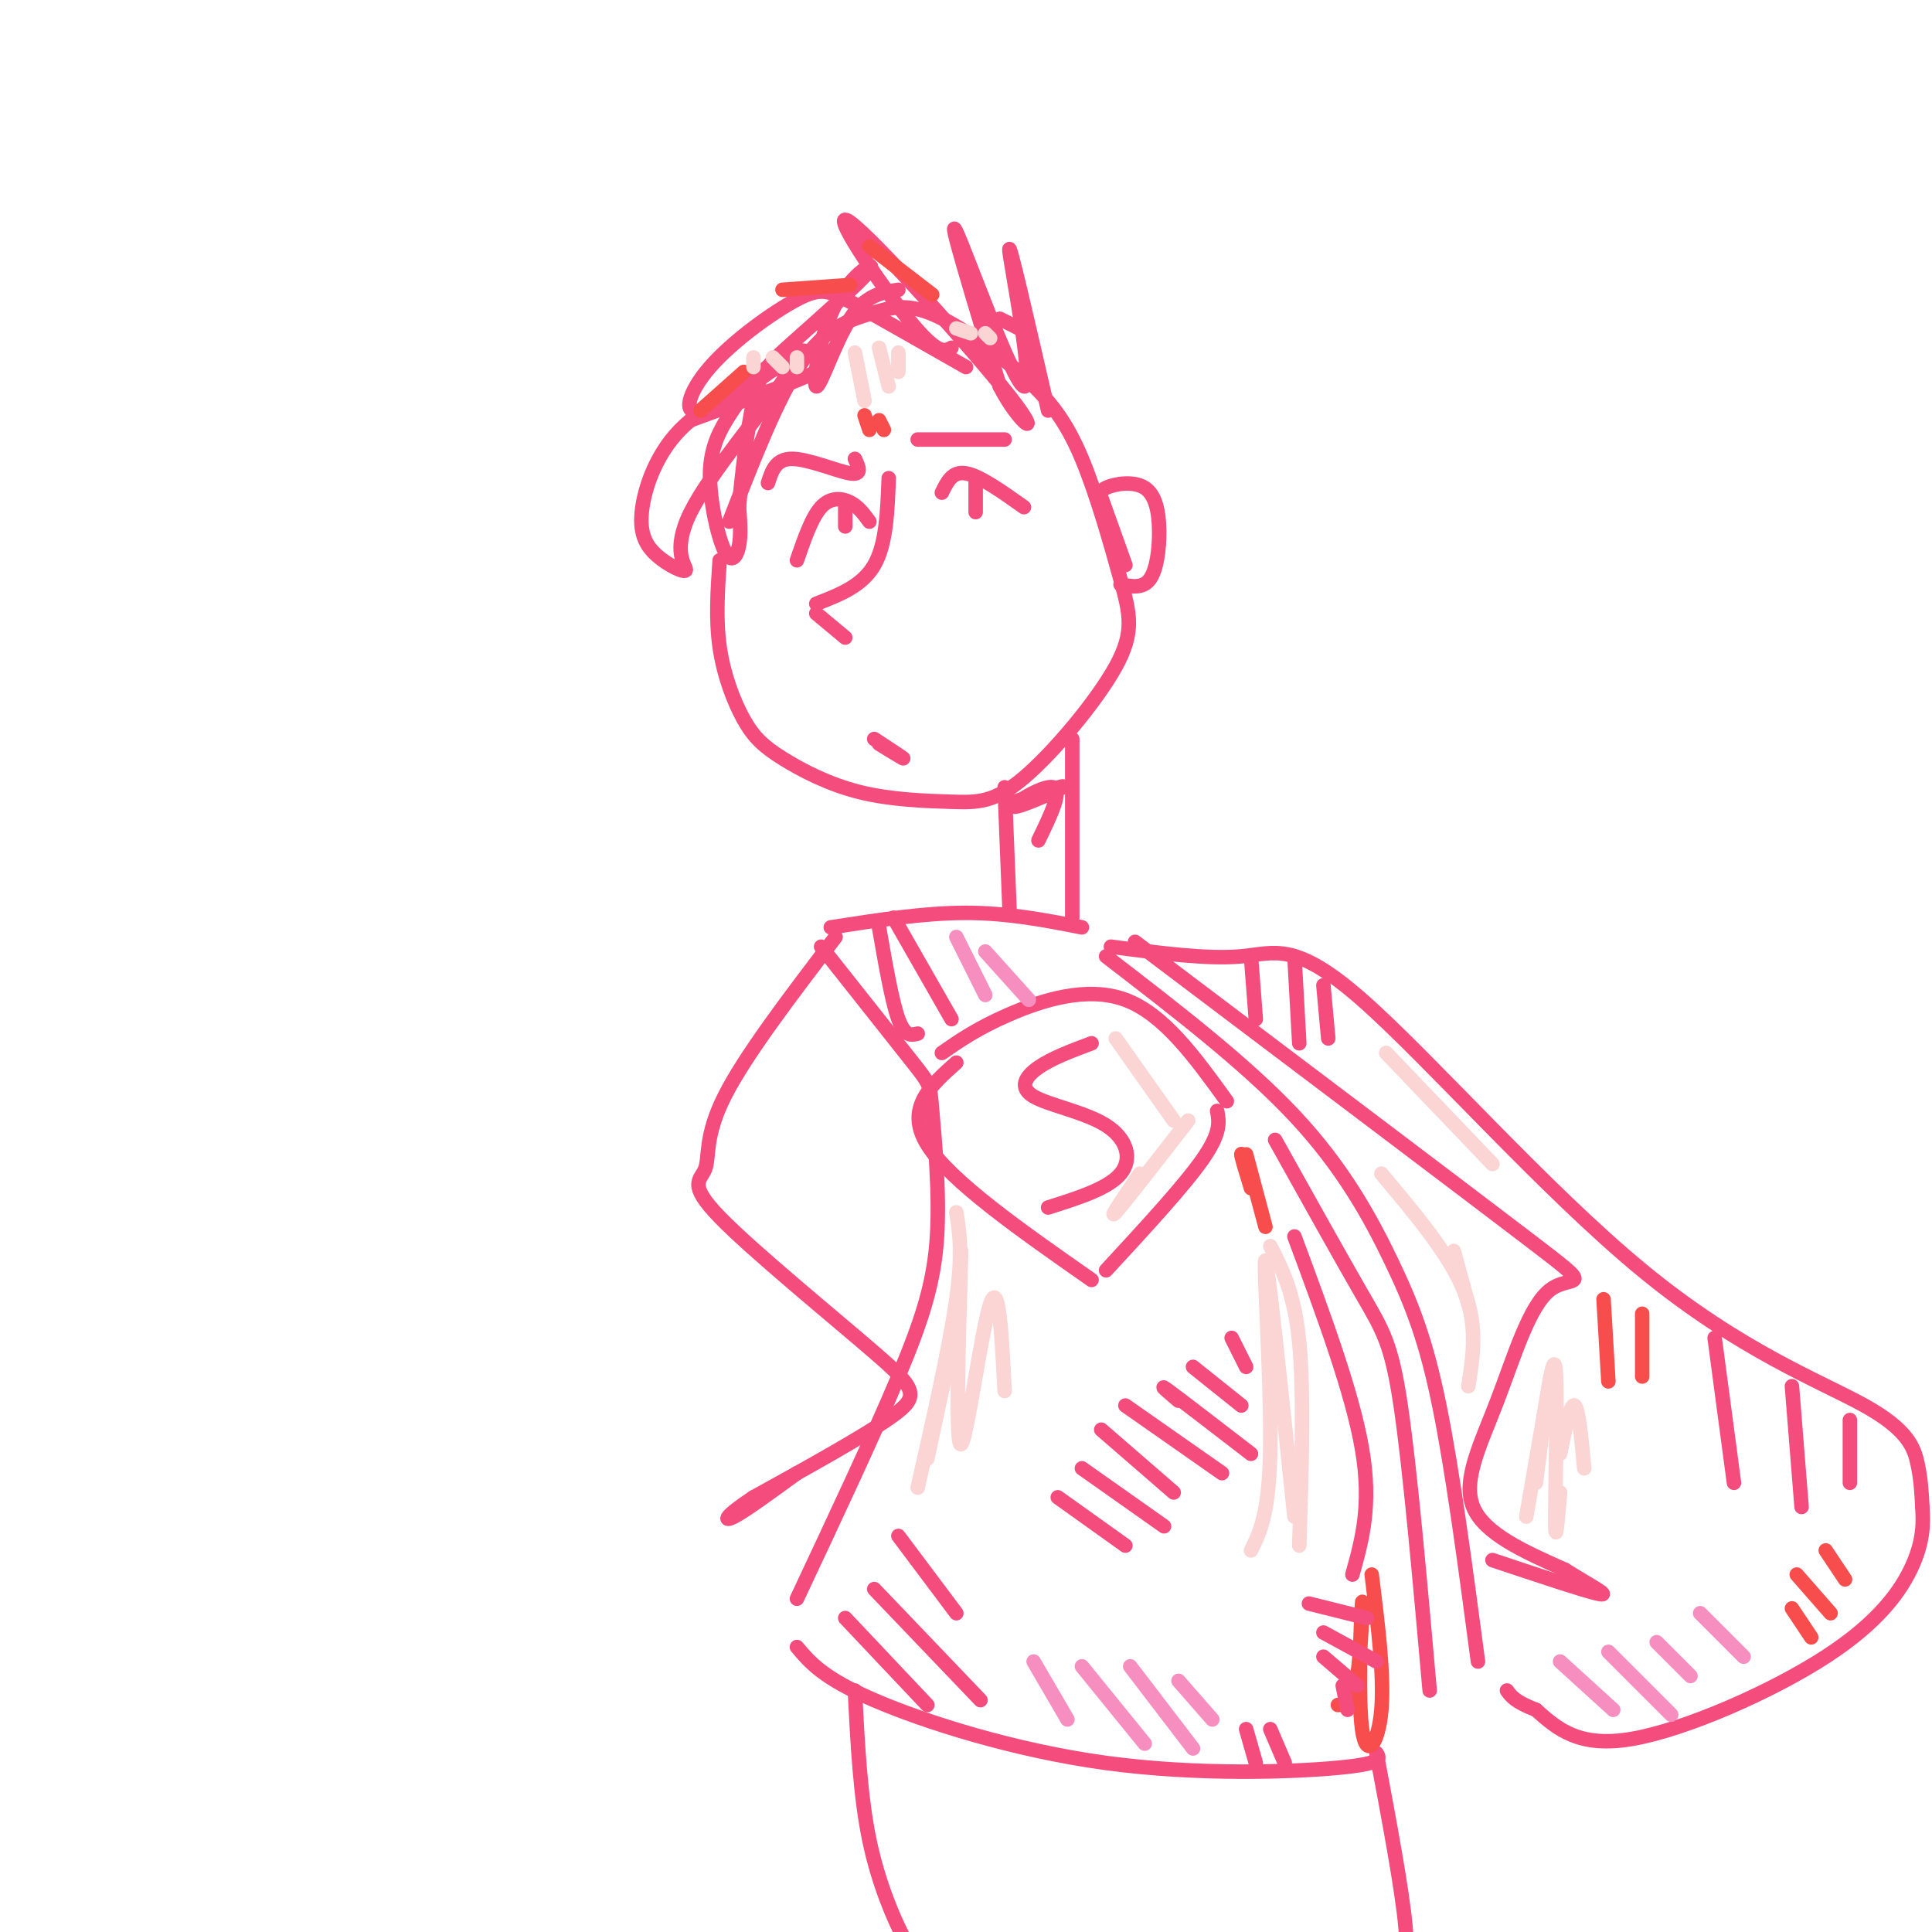 <svg viewBox='0 0 400 400' version='1.1' xmlns='http://www.w3.org/2000/svg' xmlns:xlink='http://www.w3.org/1999/xlink'><g fill='none' stroke='#F44C7D' stroke-width='3' stroke-linecap='round' stroke-linejoin='round'><path d='M149,116c-0.418,6.099 -0.836,12.198 0,18c0.836,5.802 2.927,11.307 5,15c2.073,3.693 4.130,5.574 8,8c3.870,2.426 9.553,5.397 16,7c6.447,1.603 13.656,1.838 19,2c5.344,0.162 8.822,0.249 15,-5c6.178,-5.249 15.055,-15.836 19,-23c3.945,-7.164 2.957,-10.907 1,-18c-1.957,-7.093 -4.883,-17.538 -8,-25c-3.117,-7.462 -6.424,-11.941 -12,-17c-5.576,-5.059 -13.423,-10.696 -19,-13c-5.577,-2.304 -8.886,-1.274 -13,0c-4.114,1.274 -9.033,2.793 -14,10c-4.967,7.207 -9.984,20.104 -15,33'/><path d='M172,192c9.667,-1.500 19.333,-3.000 28,-3c8.667,0.000 16.333,1.500 24,3'/><path d='M229,198c14.470,11.131 28.940,22.262 39,33c10.060,10.738 15.708,21.083 20,30c4.292,8.917 7.226,16.405 10,30c2.774,13.595 5.387,33.298 8,53'/><path d='M170,196c7.638,9.641 15.276,19.282 19,24c3.724,4.718 3.534,4.512 4,10c0.466,5.488 1.587,16.670 1,26c-0.587,9.330 -2.882,16.809 -8,29c-5.118,12.191 -13.059,29.096 -21,46'/><path d='M165,341c2.714,3.226 5.429,6.452 16,11c10.571,4.548 29.000,10.417 48,13c19.000,2.583 38.571,1.881 48,1c9.429,-0.881 8.714,-1.940 8,-3'/><path d='M195,218c3.711,-2.578 7.422,-5.156 14,-8c6.578,-2.844 16.022,-5.956 24,-3c7.978,2.956 14.489,11.978 21,21'/><path d='M198,220c-5.333,4.750 -10.667,9.500 -6,17c4.667,7.500 19.333,17.750 34,28'/><path d='M252,230c0.417,2.250 0.833,4.500 -3,10c-3.833,5.500 -11.917,14.250 -20,23'/><path d='M226,216c-4.129,1.547 -8.258,3.094 -11,5c-2.742,1.906 -4.096,4.171 -1,6c3.096,1.829 10.641,3.223 15,6c4.359,2.777 5.531,6.936 3,10c-2.531,3.064 -8.766,5.032 -15,7'/><path d='M173,194c-9.416,12.345 -18.832,24.691 -23,33c-4.168,8.309 -3.089,12.583 -4,15c-0.911,2.417 -3.811,2.978 3,10c6.811,7.022 23.334,20.506 32,28c8.666,7.494 9.476,8.998 4,13c-5.476,4.002 -17.238,10.501 -29,17'/><path d='M156,310c-5.978,3.933 -6.422,5.267 -4,4c2.422,-1.267 7.711,-5.133 13,-9'/><path d='M235,195c33.941,25.614 67.882,51.228 82,62c14.118,10.772 8.413,6.702 4,10c-4.413,3.298 -7.534,13.965 -11,23c-3.466,9.035 -7.276,16.439 -5,22c2.276,5.561 10.638,9.281 19,13'/><path d='M324,325c5.489,3.444 9.711,5.556 7,5c-2.711,-0.556 -12.356,-3.778 -22,-7'/><path d='M177,350c0.548,10.929 1.095,21.857 3,31c1.905,9.143 5.167,16.500 7,20c1.833,3.500 2.238,3.143 -2,3c-4.238,-0.143 -13.119,-0.071 -22,0'/><path d='M285,363c2.667,14.200 5.333,28.400 6,36c0.667,7.600 -0.667,8.600 5,10c5.667,1.400 18.333,3.200 31,5'/><path d='M165,116c1.533,-4.444 3.067,-8.889 5,-11c1.933,-2.111 4.267,-1.889 6,-1c1.733,0.889 2.867,2.444 4,4'/><path d='M175,105c0.000,0.000 0.000,4.000 0,4'/><path d='M212,105c-4.583,-3.250 -9.167,-6.500 -12,-7c-2.833,-0.500 -3.917,1.750 -5,4'/><path d='M202,100c0.000,2.833 0.000,5.667 0,6c0.000,0.333 0.000,-1.833 0,-4'/><path d='M184,99c-0.250,6.833 -0.500,13.667 -3,18c-2.500,4.333 -7.250,6.167 -12,8'/><path d='M169,127c0.000,0.000 6.000,5.000 6,5'/><path d='M181,153c2.917,1.917 5.833,3.833 6,4c0.167,0.167 -2.417,-1.417 -5,-3'/><path d='M208,91c0.000,0.000 -18.000,0.000 -18,0'/><path d='M159,100c0.800,-2.511 1.600,-5.022 5,-5c3.400,0.022 9.400,2.578 12,3c2.600,0.422 1.800,-1.289 1,-3'/><path d='M217,85c-4.190,-18.256 -8.381,-36.512 -8,-33c0.381,3.512 5.333,28.792 3,28c-2.333,-0.792 -11.952,-27.655 -14,-32c-2.048,-4.345 3.476,13.827 9,32'/><path d='M207,80c4.008,7.885 9.528,11.598 2,2c-7.528,-9.598 -28.104,-32.507 -33,-36c-4.896,-3.493 5.887,12.431 12,20c6.113,7.569 7.557,6.785 9,6'/><path d='M200,76c-8.858,-5.053 -17.716,-10.107 -23,-13c-5.284,-2.893 -6.993,-3.627 -12,-1c-5.007,2.627 -13.312,8.613 -18,14c-4.688,5.387 -5.759,10.176 -2,9c3.759,-1.176 12.348,-8.315 17,-11c4.652,-2.685 5.368,-0.915 7,0c1.632,0.915 4.181,0.976 0,3c-4.181,2.024 -15.090,6.012 -26,10'/><path d='M143,87c-6.353,5.087 -9.236,12.806 -10,18c-0.764,5.194 0.590,7.864 3,10c2.410,2.136 5.875,3.740 6,3c0.125,-0.740 -3.090,-3.823 1,-12c4.090,-8.177 15.486,-21.449 19,-27c3.514,-5.551 -0.855,-3.381 -4,-1c-3.145,2.381 -5.066,4.972 -7,8c-1.934,3.028 -3.879,6.492 -4,12c-0.121,5.508 1.583,13.060 3,16c1.417,2.940 2.548,1.269 3,-1c0.452,-2.269 0.226,-5.134 0,-8'/><path d='M153,105c0.478,-5.743 1.675,-16.100 3,-22c1.325,-5.900 2.780,-7.342 8,-12c5.220,-4.658 14.205,-12.533 16,-15c1.795,-2.467 -3.601,0.473 -7,7c-3.399,6.527 -4.800,16.642 -4,17c0.800,0.358 3.800,-9.041 7,-14c3.200,-4.959 6.600,-5.480 10,-6'/><path d='M207,66c0.000,0.000 6.000,3.000 6,3'/><path d='M228,104c-0.386,-1.073 -0.772,-2.147 1,-3c1.772,-0.853 5.702,-1.486 8,0c2.298,1.486 2.965,5.093 3,9c0.035,3.907 -0.561,8.116 -2,10c-1.439,1.884 -3.719,1.442 -6,1'/><path d='M230,196c9.990,1.320 19.979,2.639 27,2c7.021,-0.639 11.072,-3.238 25,9c13.928,12.238 37.733,39.311 58,56c20.267,16.689 36.995,22.993 46,28c9.005,5.007 10.287,8.716 11,12c0.713,3.284 0.856,6.142 1,9'/><path d='M398,312c0.219,3.249 0.265,6.871 -2,12c-2.265,5.129 -6.841,11.766 -18,19c-11.159,7.234 -28.903,15.067 -40,17c-11.097,1.933 -15.549,-2.033 -20,-6'/><path d='M318,354c-4.333,-1.667 -5.167,-2.833 -6,-4'/><path d='M259,198c0.000,0.000 1.000,13.000 1,13'/><path d='M268,198c0.000,0.000 1.000,18.000 1,18'/><path d='M274,204c0.000,0.000 1.000,11.000 1,11'/><path d='M355,277c0.000,0.000 4.000,30.000 4,30'/><path d='M371,287c0.000,0.000 2.000,25.000 2,25'/><path d='M383,294c0.000,0.000 0.000,13.000 0,13'/><path d='M175,335c0.000,0.000 17.000,18.000 17,18'/><path d='M181,329c0.000,0.000 22.000,23.000 22,23'/><path d='M186,318c0.000,0.000 12.000,16.000 12,16'/><path d='M264,236c6.844,12.267 13.689,24.533 18,32c4.311,7.467 6.089,10.133 8,23c1.911,12.867 3.956,35.933 6,59'/><path d='M268,256c6.000,16.167 12.000,32.333 14,44c2.000,11.667 0.000,18.833 -2,26'/><path d='M182,192c1.333,7.667 2.667,15.333 4,19c1.333,3.667 2.667,3.333 4,3'/><path d='M185,190c0.000,0.000 12.000,21.000 12,21'/></g>
<g fill='none' stroke='#F68FBF' stroke-width='3' stroke-linecap='round' stroke-linejoin='round'><path d='M214,344c0.000,0.000 7.000,12.000 7,12'/><path d='M224,345c0.000,0.000 13.000,16.000 13,16'/><path d='M234,345c0.000,0.000 13.000,17.000 13,17'/><path d='M244,348c0.000,0.000 7.000,8.000 7,8'/><path d='M323,344c0.000,0.000 11.000,10.000 11,10'/><path d='M333,342c0.000,0.000 13.000,13.000 13,13'/><path d='M343,340c0.000,0.000 7.000,7.000 7,7'/><path d='M352,334c0.000,0.000 9.000,9.000 9,9'/><path d='M198,194c0.000,0.000 6.000,12.000 6,12'/><path d='M204,197c0.000,0.000 9.000,10.000 9,10'/></g>
<g fill='none' stroke='#FBD4D4' stroke-width='3' stroke-linecap='round' stroke-linejoin='round'><path d='M263,258c2.500,4.833 5.000,9.667 6,20c1.000,10.333 0.500,26.167 0,42'/><path d='M268,314c-2.733,-26.111 -5.467,-52.222 -6,-53c-0.533,-0.778 1.133,23.778 1,38c-0.133,14.222 -2.067,18.111 -4,22'/><path d='M321,285c0.000,0.000 -5.000,29.000 -5,29'/><path d='M318,307c1.711,-13.689 3.422,-27.378 4,-24c0.578,3.378 0.022,23.822 0,31c-0.022,7.178 0.489,1.089 1,-5'/><path d='M323,301c1.083,-5.250 2.167,-10.500 3,-10c0.833,0.500 1.417,6.750 2,13'/><path d='M287,218c0.000,0.000 22.000,23.000 22,23'/><path d='M177,73c0.000,0.000 2.000,10.000 2,10'/><path d='M182,72c0.000,0.000 2.000,8.000 2,8'/><path d='M186,73c0.000,0.000 0.000,4.000 0,4'/><path d='M198,251c0.667,4.250 1.333,8.500 0,18c-1.333,9.500 -4.667,24.250 -8,39'/><path d='M192,302c0.000,0.000 6.000,-28.000 6,-28'/><path d='M199,259c-0.600,20.511 -1.200,41.022 0,40c1.200,-1.022 4.200,-23.578 6,-29c1.800,-5.422 2.400,6.289 3,18'/><path d='M246,232c-6.667,8.583 -13.333,17.167 -15,19c-1.667,1.833 1.667,-3.083 5,-8'/><path d='M231,215c0.000,0.000 12.000,17.000 12,17'/><path d='M286,243c7.000,8.333 14.000,16.667 17,24c3.000,7.333 2.000,13.667 1,20'/><path d='M301,259c0.000,0.000 3.000,11.000 3,11'/></g>
<g fill='none' stroke='#F84D4D' stroke-width='3' stroke-linecap='round' stroke-linejoin='round'><path d='M258,239c0.000,0.000 4.000,15.000 4,15'/><path d='M259,246c-1.000,-3.250 -2.000,-6.500 -2,-7c0.000,-0.500 1.000,1.750 2,4'/><path d='M284,326c1.300,10.483 2.600,20.967 2,28c-0.600,7.033 -3.099,10.617 -4,4c-0.901,-6.617 -0.204,-23.435 0,-26c0.204,-2.565 -0.085,9.124 -1,15c-0.915,5.876 -2.458,5.938 -4,6'/><path d='M332,269c0.000,0.000 1.000,17.000 1,17'/><path d='M340,272c0.000,0.000 0.000,13.000 0,13'/><path d='M371,333c0.000,0.000 4.000,6.000 4,6'/><path d='M372,326c0.000,0.000 7.000,8.000 7,8'/><path d='M378,321c0.000,0.000 4.000,6.000 4,6'/><path d='M179,86c0.000,0.000 1.000,3.000 1,3'/><path d='M182,87c0.000,0.000 1.000,2.000 1,2'/><path d='M193,61c0.000,0.000 -13.000,-10.000 -13,-10'/><path d='M176,59c0.000,0.000 -14.000,1.000 -14,1'/><path d='M154,77c0.000,0.000 -9.000,8.000 -9,8'/></g>
<g fill='none' stroke='#FBD4D4' stroke-width='3' stroke-linecap='round' stroke-linejoin='round'><path d='M156,74c0.000,0.000 0.000,2.000 0,2'/><path d='M160,74c0.000,0.000 2.000,2.000 2,2'/><path d='M165,74c0.000,0.000 0.000,2.000 0,2'/><path d='M198,68c0.000,0.000 3.000,1.000 3,1'/><path d='M204,69c0.000,0.000 1.000,1.000 1,1'/></g>
<g fill='none' stroke='#F44C7D' stroke-width='3' stroke-linecap='round' stroke-linejoin='round'><path d='M219,310c0.000,0.000 14.000,10.000 14,10'/><path d='M224,304c0.000,0.000 17.000,12.000 17,12'/><path d='M228,296c0.000,0.000 15.000,13.000 15,13'/><path d='M233,291c0.000,0.000 20.000,14.000 20,14'/><path d='M244,290c-2.250,-1.917 -4.500,-3.833 -2,-2c2.500,1.833 9.750,7.417 17,13'/><path d='M247,283c0.000,0.000 10.000,8.000 10,8'/><path d='M255,277c0.000,0.000 3.000,6.000 3,6'/><path d='M228,103c0.000,0.000 5.000,14.000 5,14'/><path d='M271,332c0.000,0.000 12.000,3.000 12,3'/><path d='M274,338c0.000,0.000 11.000,6.000 11,6'/><path d='M274,343c0.000,0.000 7.000,6.000 7,6'/><path d='M278,349c0.000,0.000 1.000,5.000 1,5'/><path d='M258,358c0.000,0.000 2.000,7.000 2,7'/><path d='M263,358c0.000,0.000 3.000,7.000 3,7'/><path d='M208,163c0.000,0.000 1.000,25.000 1,25'/><path d='M222,153c0.000,0.000 0.000,37.000 0,37'/><path d='M210,166c5.613,-1.905 11.226,-3.810 10,-3c-1.226,0.810 -9.292,4.333 -10,4c-0.708,-0.333 5.940,-4.524 8,-4c2.060,0.524 -0.470,5.762 -3,11'/></g>
</svg>
